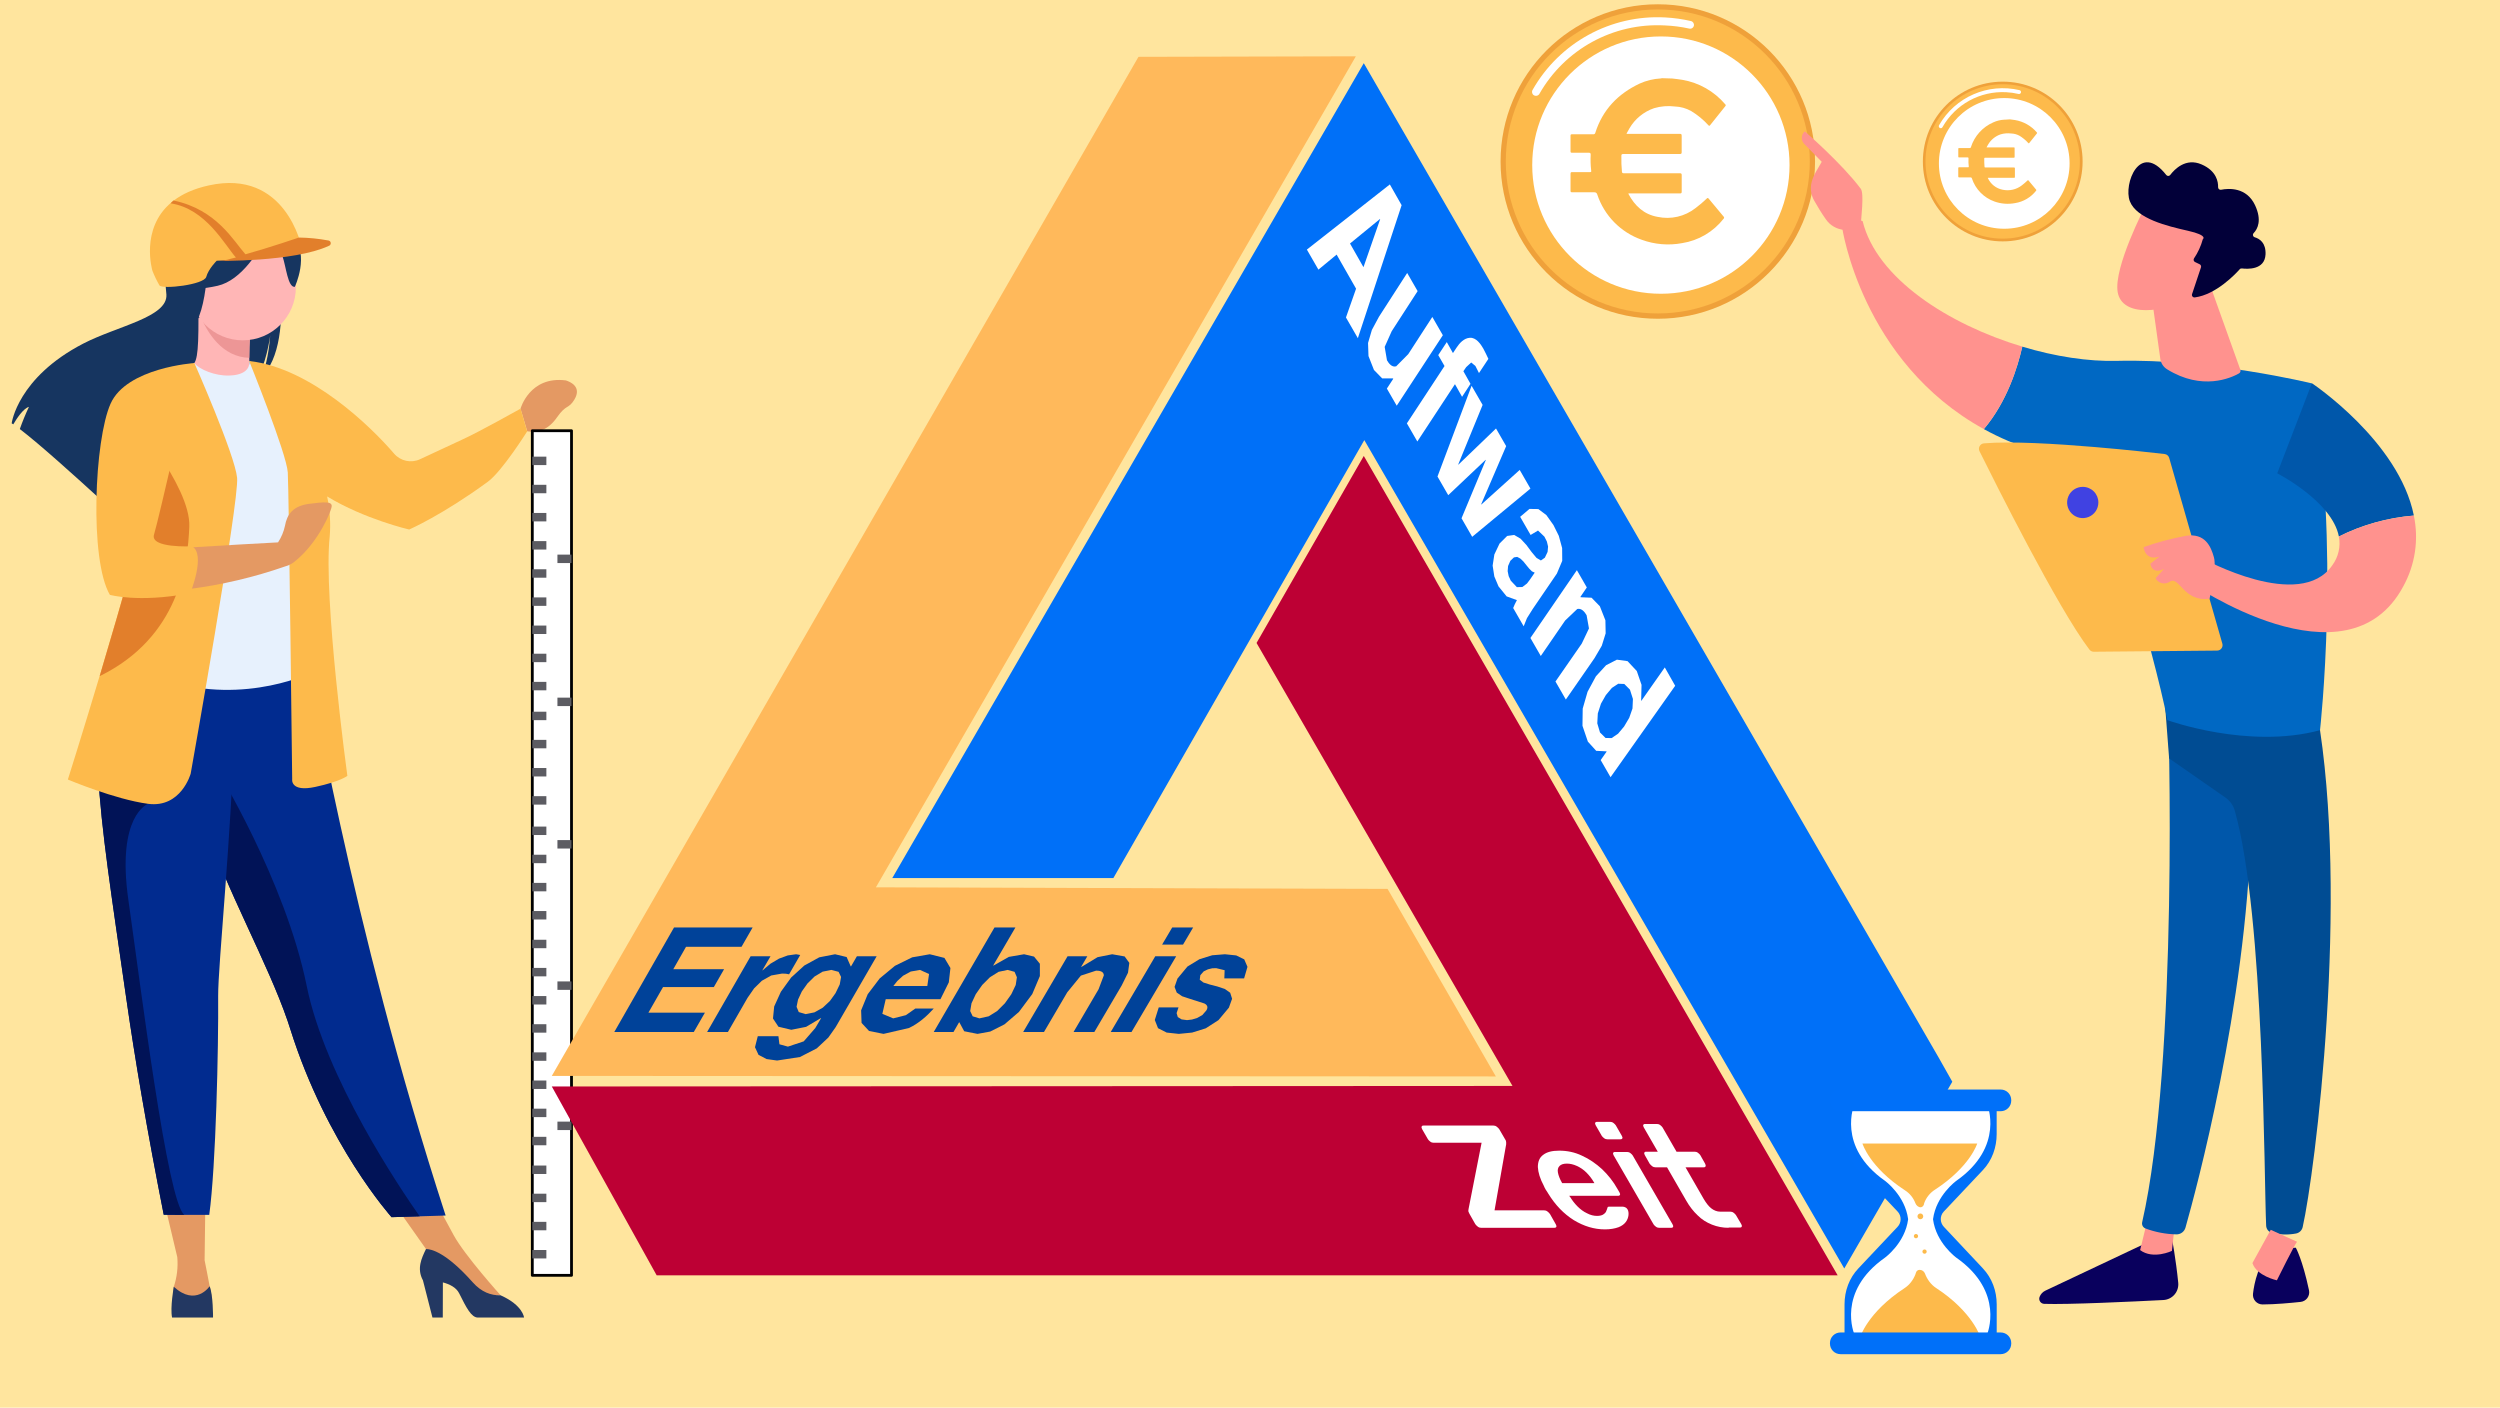 <?xml version="1.0" encoding="UTF-8" standalone="no"?>
<!DOCTYPE svg PUBLIC "-//W3C//DTD SVG 1.1//EN" "http://www.w3.org/Graphics/SVG/1.1/DTD/svg11.dtd">
<svg width="100%" height="100%" viewBox="0 0 888 500" version="1.1" xmlns="http://www.w3.org/2000/svg" xmlns:xlink="http://www.w3.org/1999/xlink" xml:space="preserve" xmlns:serif="http://www.serif.com/" style="fill-rule:evenodd;clip-rule:evenodd;stroke-linecap:round;stroke-linejoin:round;">
    <g id="Canvas_1">
        <g id="Canvas_1_Ebene_3">
            <g id="Graphic_263">
                <rect x="0" y="0" width="888" height="500" style="fill:rgb(255,229,158);"/>
            </g>
        </g>
        <g id="Canvas_1_Layer_1">
            <g id="Group_141">
                <g id="Group_247">
                    <g id="Group_256">
                        <g id="Graphic_257">
                            <circle cx="588.854" cy="57.372" r="55.85" style="fill:rgb(239,161,58);"/>
                        </g>
                    </g>
                    <g id="Group_254">
                        <g id="Graphic_255">
                            <circle cx="588.848" cy="57.348" r="53.99" style="fill:rgb(253,186,75);"/>
                        </g>
                    </g>
                    <g id="Group_252">
                        <g id="Graphic_253">
                            <path d="M545.472,34.033C545.257,34.022 545.048,33.961 544.862,33.853C544.203,33.474 543.975,32.633 544.352,31.973C553.896,15.131 572.153,5.145 591.482,6.193C594.574,6.354 597.646,6.789 600.662,7.493C601.39,7.684 601.833,8.42 601.662,9.153C601.577,9.507 601.353,9.812 601.041,10C600.729,10.188 600.355,10.243 600.002,10.153C597.155,9.521 594.256,9.147 591.342,9.033C573.048,8.037 555.769,17.49 546.742,33.433C546.458,33.848 545.973,34.077 545.472,34.033Z" style="fill:white;fill-rule:nonzero;"/>
                        </g>
                    </g>
                    <g id="Group_250">
                        <g id="Graphic_251">
                            <circle cx="589.945" cy="58.643" r="45.7" style="fill:white;"/>
                        </g>
                    </g>
                    <g id="Group_248">
                        <g id="Graphic_249">
                            <path d="M593.972,27.883C595.142,28.033 596.322,28.143 597.492,28.343C603.462,29.345 608.885,32.427 612.802,37.043C612.912,37.128 612.976,37.259 612.976,37.398C612.976,37.537 612.912,37.668 612.802,37.753C611.002,39.973 609.219,42.203 607.452,44.443C607.202,44.763 607.062,44.773 606.782,44.443C605.005,42.494 602.957,40.81 600.702,39.443C598.927,38.446 596.937,37.89 594.902,37.823C592.423,37.514 589.907,37.721 587.512,38.433C583.85,39.686 580.759,42.213 578.802,45.553C578.462,46.103 578.162,46.683 577.852,47.253C577.809,47.346 577.775,47.443 577.752,47.543L596.622,47.543C597.152,47.543 597.342,47.643 597.332,48.223L597.332,54.023C597.332,54.533 597.222,54.703 596.672,54.703L576.622,54.703C576.022,54.703 575.892,54.873 575.912,55.433C575.869,57.292 575.935,59.152 576.112,61.003C576.172,61.443 576.362,61.543 576.772,61.543L596.662,61.543C597.172,61.543 597.352,61.653 597.342,62.193L597.342,68.063C597.342,68.553 597.232,68.703 596.712,68.703L578.432,68.703C578.422,68.769 578.422,68.837 578.432,68.903C580.692,73.133 583.932,76.173 588.792,77.033C593.515,78.045 598.443,76.906 602.242,73.923C603.646,72.875 604.982,71.739 606.242,70.523C606.512,70.253 606.642,70.253 606.892,70.523C608.652,72.676 610.429,74.81 612.222,76.923C612.337,77.018 612.403,77.159 612.403,77.308C612.403,77.457 612.337,77.598 612.222,77.693C608.583,82.349 603.31,85.448 597.472,86.363C592.674,87.259 587.724,86.844 583.142,85.163C575.678,82.535 569.849,76.602 567.352,69.093C567.246,68.579 566.762,68.234 566.242,68.303L558.432,68.303C557.972,68.303 557.842,68.163 557.852,67.723L557.852,61.723C557.852,61.233 558.012,61.123 558.472,61.133L564.732,61.133C565.152,61.133 565.272,61.073 565.192,60.593C564.972,58.728 564.912,56.848 565.012,54.973C565.012,54.383 564.862,54.243 564.282,54.253L558.362,54.253C557.952,54.253 557.852,54.123 557.852,53.733L557.852,48.213C557.852,47.813 557.972,47.693 558.372,47.693L565.902,47.693C566.261,47.753 566.601,47.512 566.662,47.153C569.262,38.953 574.722,33.313 582.392,29.693C584.753,28.622 587.293,28.001 589.882,27.863C590.034,27.842 590.184,27.812 590.332,27.773L593.972,27.883Z" style="fill:rgb(253,186,75);fill-rule:nonzero;"/>
                        </g>
                    </g>
                </g>
                <g id="Group_236">
                    <g id="Group_245">
                        <g id="Graphic_246">
                            <circle cx="711.372" cy="57.372" r="28.37" style="fill:rgb(239,161,58);"/>
                        </g>
                    </g>
                    <g id="Group_243">
                        <g id="Graphic_244">
                            <circle cx="711.358" cy="57.343" r="27.42" style="fill:rgb(253,186,75);"/>
                        </g>
                    </g>
                    <g id="Group_241">
                        <g id="Graphic_242">
                            <path d="M689.334,45.545C689.226,45.534 689.121,45.503 689.024,45.455C688.853,45.361 688.728,45.2 688.678,45.011C688.629,44.822 688.66,44.621 688.764,44.455C694.495,34.438 706.13,29.381 717.364,32.025C717.717,32.132 717.927,32.496 717.842,32.855C717.757,33.214 717.408,33.446 717.044,33.385C715.596,33.044 714.12,32.834 712.634,32.755C703.339,32.25 694.56,37.054 689.974,45.155C689.854,45.398 689.605,45.55 689.334,45.545Z" style="fill:white;fill-rule:nonzero;"/>
                        </g>
                    </g>
                    <g id="Group_239">
                        <g id="Graphic_240">
                            <circle cx="711.908" cy="58.042" r="23.21" style="fill:white;"/>
                        </g>
                    </g>
                    <g id="Group_237">
                        <g id="Graphic_238">
                            <path d="M713.924,42.395C714.524,42.475 715.124,42.535 715.714,42.635C718.746,43.144 721.501,44.705 723.494,47.045C723.614,47.185 723.624,47.265 723.494,47.415C722.584,48.535 721.684,49.675 720.784,50.805C720.654,50.975 720.584,50.975 720.444,50.805C719.542,49.805 718.502,48.94 717.354,48.235C716.435,47.723 715.406,47.442 714.354,47.415C713.096,47.257 711.819,47.363 710.604,47.725C708.745,48.358 707.176,49.639 706.184,51.335C706.004,51.615 705.854,51.915 705.694,52.205C705.68,52.253 705.663,52.299 705.644,52.345L715.234,52.345C715.504,52.345 715.594,52.345 715.594,52.685L715.594,55.685C715.594,55.945 715.544,56.025 715.264,56.025L705.164,56.025C704.864,56.025 704.794,56.115 704.804,56.395C704.782,57.339 704.816,58.284 704.904,59.225C704.904,59.455 705.034,59.495 705.244,59.495L715.344,59.495C715.604,59.495 715.694,59.555 715.694,59.835L715.694,62.835C715.694,63.095 715.644,63.165 715.384,63.165L706.094,63.165L706.094,63.265C707.074,65.413 709.035,66.953 711.354,67.395C713.752,67.908 716.255,67.33 718.184,65.815C718.882,65.279 719.55,64.705 720.184,64.095C720.314,63.955 720.384,63.955 720.514,64.095C721.404,65.185 722.314,66.275 723.224,67.345C723.28,67.394 723.312,67.465 723.312,67.54C723.312,67.615 723.28,67.686 723.224,67.735C721.377,70.102 718.7,71.679 715.734,72.145C713.293,72.609 710.773,72.412 708.434,71.575C704.651,70.236 701.698,67.224 700.434,63.415C700.388,63.145 700.134,62.963 699.864,63.005L695.864,63.005C695.634,63.005 695.574,62.935 695.574,62.705L695.574,59.705C695.574,59.455 695.654,59.405 695.884,59.405L699.064,59.405C699.284,59.405 699.344,59.405 699.304,59.135C699.189,58.19 699.159,57.236 699.214,56.285C699.214,55.985 699.134,55.905 698.844,55.915L695.844,55.915C695.634,55.915 695.584,55.855 695.584,55.655L695.584,52.855C695.584,52.645 695.644,52.585 695.844,52.585L699.674,52.585C699.894,52.585 699.994,52.525 700.054,52.315C701.304,48.336 704.224,45.097 708.054,43.445C709.256,42.902 710.548,42.587 711.864,42.515L712.094,42.515L713.924,42.395Z" style="fill:rgb(253,186,75);fill-rule:nonzero;"/>
                        </g>
                    </g>
                </g>
                <g id="Group_185">
                    <g id="Group_234">
                        <g id="Graphic_235">
                            <path d="M169.325,460.202L177.813,460.085C177.813,460.085 165.051,445.921 161.131,438.71L150.352,418.805L136.246,422.292L154.148,447.668L169.325,460.202Z" style="fill:rgb(228,153,99);fill-rule:nonzero;"/>
                        </g>
                    </g>
                    <g id="Group_232">
                        <g id="Graphic_233">
                            <path d="M89.694,72.865C86.434,71.014 82.535,70.809 79.811,70.97C80.412,70.472 81.129,70.133 81.896,69.986C80.2,69.729 76.426,71.411 76.426,71.411C52.93,62.343 58.613,96.589 59.105,104.636C59.597,112.684 41.791,115.738 29.551,122.053C6.201,134.153 4.145,150.359 4.145,150.359C4.342,150.471 4.534,150.594 4.718,150.726C5.878,148.758 8.265,145.072 10.277,144.521C9.064,147.091 7.983,149.72 7.038,152.4C13.933,157.642 26.819,169.288 35.807,177.49C35.763,175.882 35.807,173.598 36.416,172.35L37.525,179.039C42.334,183.444 45.646,186.565 45.646,186.565C45.058,180.059 75.068,145.74 90.722,135.46C94.533,129.843 95.862,119.931 95.987,119.153C95.333,127.016 93.99,131.422 92.785,133.904C106.032,121.737 98.314,77.762 89.694,72.865Z" style="fill:rgb(22,53,96);fill-rule:nonzero;"/>
                        </g>
                    </g>
                    <g id="Group_230">
                        <g id="Graphic_231">
                            <path d="M89.76,136.004C89.834,136.004 82.197,140.006 76.456,138.434C71.051,136.966 67.52,129.953 67.593,129.939C69.884,129.484 70.53,126.341 70.493,112.823L71.529,113.029L88.953,116.472C88.953,116.472 88.556,121.95 88.541,127.105C88.534,131.437 88.798,135.563 89.76,136.004Z" style="fill:rgb(255,182,182);fill-rule:nonzero;"/>
                        </g>
                    </g>
                    <g id="Group_228">
                        <g id="Graphic_229">
                            <path d="M70.111,78.533C70.111,78.533 78.695,69.399 89.467,78.071C89.467,78.071 83.203,76.984 70.111,78.533Z" style="fill:rgb(227,121,112);fill-rule:nonzero;"/>
                        </g>
                    </g>
                    <g id="Group_226">
                        <g id="Graphic_227">
                            <path d="M88.953,116.472C88.953,116.472 88.556,121.95 88.541,127.105C78.812,126.833 73.665,117.948 71.558,113.029L88.953,116.472Z" style="fill:rgb(237,150,150);fill-rule:nonzero;"/>
                        </g>
                    </g>
                    <g id="Group_224">
                        <g id="Graphic_225">
                            <path d="M69.759,108.52C69.759,108.52 64.656,100.444 63.437,93.564C62.556,88.644 65.067,70.405 83.394,73.004C87.087,73.515 90.618,74.85 93.725,76.91C97.705,79.598 103.447,85.399 97.022,101.317L95.355,106.692L69.759,108.52Z" style="fill:rgb(22,53,96);fill-rule:nonzero;"/>
                        </g>
                    </g>
                    <g id="Group_222">
                        <g id="Graphic_223">
                            <path d="M158.289,431.757L149.067,432.036L139.088,432.344C139.088,432.344 116.032,406.645 103.109,365.527C102.801,364.565 102.485,363.603 102.147,362.589C95.069,341.957 80.398,316.052 72.667,292.6C71.443,288.87 70.334,285.345 69.341,282.026C69.025,280.962 68.716,279.912 68.423,278.884C62.725,259.059 61.08,246.084 59.553,232.199L108.925,232.589C108.925,232.589 124.388,327.514 158.289,431.757Z" style="fill:rgb(1,43,143);fill-rule:nonzero;"/>
                        </g>
                    </g>
                    <g id="Group_220">
                        <g id="Graphic_221">
                            <path d="M107.559,200.589C108.212,227.155 111.458,238.558 111.458,238.558C111.458,238.558 87.558,250.703 59.142,241.767C58.804,241.657 60.985,132.009 69.039,128.984C70.89,131.29 76.419,133.537 81.331,133.39C86.992,133.265 88.828,130.842 88.534,128.199C94.562,131.591 106.648,162.562 107.559,200.589Z" style="fill:rgb(231,241,253);fill-rule:nonzero;"/>
                        </g>
                    </g>
                    <g id="Group_218">
                        <g id="Graphic_219">
                            <path d="M184.884,145.167C184.884,145.167 188.129,133.463 200.994,135.123C202.462,135.585 206.787,137.325 204.026,141.922C201.992,145.329 201.089,143.567 197.917,148.141C194.745,152.716 191.25,153.751 187.285,153.208L184.884,145.167Z" style="fill:rgb(228,153,99);fill-rule:nonzero;"/>
                        </g>
                    </g>
                    <g id="Group_216">
                        <g id="Graphic_217">
                            <path d="M74.95,459.372C74.165,455.062 72.674,447.624 72.674,447.624L73.019,421.191L56.954,421.191L62.967,446.508C63.29,450.078 62.868,453.676 61.726,457.074C61.726,457.074 60.184,464.108 67.108,464.241C74.032,464.373 75.729,463.697 74.95,459.372Z" style="fill:rgb(228,153,99);fill-rule:nonzero;"/>
                        </g>
                    </g>
                    <g id="Group_214">
                        <g id="Graphic_215">
                            <path d="M61.726,457.052C61.726,457.052 60.39,464.512 61.124,468L75.67,468C75.67,468 75.736,459.923 74.458,456.876C74.473,456.876 69.568,464.241 61.726,457.052Z" style="fill:rgb(35,56,98);fill-rule:nonzero;"/>
                        </g>
                    </g>
                    <g id="Group_212">
                        <g id="Graphic_213">
                            <path d="M177.952,460.158C177.902,460.143 177.854,460.118 177.813,460.085C174.413,460.195 170.992,458.947 167.893,455.459C158.465,444.834 153.164,443.645 151.313,443.652C149.727,446.934 147.965,450.62 150.227,454.776L153.604,467.993L157.276,467.993L157.312,455.51C159.706,456.142 162.048,457.294 163.091,459.38C165.639,464.476 167.408,468 169.773,468L186.139,468C186.139,468 185.794,463.69 177.952,460.158Z" style="fill:rgb(35,56,98);fill-rule:nonzero;"/>
                        </g>
                    </g>
                    <g id="Group_210">
                        <g id="Graphic_211">
                            <path d="M184.884,145.167C184.884,145.167 169.795,153.619 164.361,156.056C161.285,157.452 154.199,160.763 149.206,163.113C146.032,164.602 142.255,163.787 139.976,161.123C131.782,151.577 110.54,130.783 88.63,128.235L88.63,128.287L88.505,128.235C88.505,128.235 101.832,161.152 102.221,167.812C102.61,174.472 103.785,276.762 103.785,276.762C103.785,276.762 103.006,281.461 112.016,279.508C121.025,277.555 123.382,275.587 123.382,275.587C123.382,275.587 114.762,212.492 117.112,190.545C117.502,185.789 117.193,181.002 116.194,176.337C129.543,184.45 145.344,188.085 145.344,188.085C145.344,188.085 157.151,182.945 173.297,171.101C178.364,167.393 187.248,153.23 187.248,153.23L184.884,145.167Z" style="fill:rgb(253,186,75);fill-rule:nonzero;"/>
                        </g>
                    </g>
                    <g id="Group_208">
                        <g id="Graphic_209">
                            <path d="M149.067,432.036L139.088,432.344C139.088,432.344 116.032,406.645 103.109,365.527C102.801,364.565 102.485,363.603 102.147,362.589C95.069,341.957 80.398,316.052 72.667,292.6C71.443,288.87 70.334,285.345 69.341,282.026C69.025,280.962 68.716,279.912 68.423,278.884L76.639,272.642C76.639,272.642 101.325,312.616 108.947,350.232C115.599,382.943 142.187,422.256 149.067,432.036Z" style="fill:rgb(1,19,87);fill-rule:nonzero;"/>
                        </g>
                    </g>
                    <g id="Group_206">
                        <g id="Graphic_207">
                            <path d="M77.491,353.771C77.63,372.061 76.705,414.12 74.326,431.529L65.515,431.529C60.625,431.529 58.172,431.463 58.172,431.463C52.196,401.19 47.944,376.137 44.853,354.549C42.312,336.839 40.051,321.654 38.318,308.577C36.585,295.5 35.381,284.405 34.918,275.102C34.852,273.634 34.801,272.209 34.779,270.822C34.757,269.434 34.742,268.083 34.779,266.768L83.02,262.062C82.374,294.12 77.417,343.139 77.491,353.771Z" style="fill:rgb(1,43,143);fill-rule:nonzero;"/>
                        </g>
                    </g>
                    <g id="Group_204">
                        <g id="Graphic_205">
                            <path d="M65.486,431.529C60.595,431.529 58.143,431.463 58.143,431.463C52.166,401.19 47.915,376.137 44.824,354.549C42.283,336.839 40.021,321.654 38.289,308.577C36.556,295.5 35.352,284.405 34.889,275.102L52.592,285.514C52.592,285.514 41.292,289.494 45.602,319.672C49.912,349.85 59.487,427.256 65.486,431.529Z" style="fill:rgb(1,19,87);fill-rule:nonzero;"/>
                        </g>
                    </g>
                    <g id="Group_202">
                        <g id="Graphic_203">
                            <path d="M67.732,274.801C67.732,274.801 64.333,287.078 52.577,285.514C40.822,283.95 24.103,276.894 24.103,276.894C24.103,276.894 29.125,261.012 35.374,240.181C42.936,214.93 52.262,182.38 56.711,161.85C57.772,157.231 58.574,152.556 59.112,147.847L69.039,128.955C69.039,128.955 83.438,161.519 84.224,169.743C85.01,177.967 67.732,274.801 67.732,274.801Z" style="fill:rgb(253,186,75);fill-rule:nonzero;"/>
                        </g>
                    </g>
                    <g id="Group_200">
                        <g id="Graphic_201">
                            <path d="M67.241,187.02C66.719,200.34 63.569,226.208 35.631,240.056L35.403,240.159C42.966,214.908 52.291,182.358 56.741,161.828C61.858,169.501 67.527,179.685 67.241,187.02Z" style="fill:rgb(226,127,43);fill-rule:nonzero;"/>
                        </g>
                    </g>
                    <g id="Group_198">
                        <g id="Graphic_199">
                            <path d="M117.824,179.729C117.824,181.33 113.205,192.461 105.084,199.114C104,200.117 102.683,200.833 101.251,201.199C90.227,205.039 78.834,207.726 67.255,209.217L67.255,194.473C78.754,193.739 92.954,192.96 98.762,192.652C99.938,190.863 100.772,188.871 101.222,186.778C101.92,182.718 104.093,179.714 109.754,178.965C115.415,178.216 117.838,178.15 117.824,179.729Z" style="fill:rgb(228,153,99);fill-rule:nonzero;"/>
                        </g>
                    </g>
                    <g id="Group_196">
                        <g id="Graphic_197">
                            <path d="M69.039,128.955C69.039,128.955 45.036,130.556 39.287,143.361C33.538,156.167 31.71,198.746 39.023,211.288C39.023,211.288 49.097,214.151 66.925,210.825L67.578,210.7C67.578,210.7 73.261,196.749 68.173,194.04C68.173,194.04 53.15,194.825 54.714,189.862C56.278,184.898 69.039,128.955 69.039,128.955Z" style="fill:rgb(253,186,75);fill-rule:nonzero;"/>
                        </g>
                    </g>
                    <g id="Group_194">
                        <g id="Graphic_195">
                            <circle cx="86.251" cy="102.044" r="18.841" style="fill:rgb(255,182,182);"/>
                        </g>
                    </g>
                    <g id="Group_192">
                        <g id="Graphic_193">
                            <path d="M73.952,86.874C73.952,86.874 74.341,111.839 67.674,116.979C61.007,122.119 62.703,92.014 62.703,92.014L69.899,83.122L73.952,86.874Z" style="fill:rgb(22,53,96);fill-rule:nonzero;"/>
                        </g>
                    </g>
                    <g id="Group_190">
                        <g id="Graphic_191">
                            <path d="M104.034,84.011C99.996,79.708 96.941,80.641 95.223,81.933C89.569,74.502 71.683,85.252 71.683,85.252C62.872,92.594 61.491,101.405 61.491,101.405C61.491,101.405 66.264,104.005 77.271,101.516C85.927,99.555 92.213,88.717 94.496,84.187C96.053,85.399 99.335,88.218 100.319,90.972C101.626,94.643 102.213,102.147 104.725,101.89C104.71,101.927 110.107,90.487 104.034,84.011Z" style="fill:rgb(22,53,96);fill-rule:nonzero;"/>
                        </g>
                    </g>
                    <g id="Group_188">
                        <g id="Graphic_189">
                            <path d="M74.157,65.86C68.775,67.042 64.729,68.944 61.712,71.235C61.418,71.455 61.124,71.69 60.845,71.925C49.684,81.272 54.134,96.155 54.134,96.155C54.834,97.958 55.673,99.704 56.645,101.376C57.666,102.845 72.498,101.148 73.261,98.344C74.025,95.539 76.969,92.616 76.969,92.616L93.645,91.61C97.176,91.383 107.25,88.306 107.25,88.306C107.133,87.447 101.457,59.832 74.157,65.86Z" style="fill:rgb(253,186,75);fill-rule:nonzero;"/>
                        </g>
                    </g>
                    <g id="Group_186">
                        <g id="Graphic_187">
                            <path d="M116.502,85.399C113.092,84.763 109.633,84.421 106.164,84.378C106.164,84.378 95.972,87.873 87.183,90.325C83.049,85.751 77.043,74.458 61.712,71.235L61.579,71.235C61.256,71.594 61.073,71.712 60.845,71.969C60.767,72.05 60.693,72.136 60.625,72.226C73.107,74.135 79.716,86.852 83.791,91.464C80.296,92.198 81.522,92.403 76.969,92.668C76.969,92.668 104.284,93.116 116.766,87.344C117.243,87.211 117.548,86.747 117.481,86.256C117.415,85.766 116.997,85.4 116.502,85.399Z" style="fill:rgb(226,127,43);fill-rule:nonzero;"/>
                        </g>
                    </g>
                </g>
                <g id="Group_142">
                    <g id="Group_183">
                        <g id="Graphic_184">
                            <path d="M771.39,439.32C771.39,439.32 772.92,447.52 773.71,455.65C773.857,457.173 773.373,458.689 772.371,459.846C771.37,461.002 769.938,461.698 768.41,461.77C757.58,462.33 734.41,463.43 726.09,463.13C725.501,463.109 724.958,462.803 724.635,462.311C724.311,461.818 724.246,461.199 724.46,460.65C724.84,459.672 725.581,458.877 726.53,458.43L764.64,440.43L771.39,439.32Z" style="fill:rgb(9,0,93);fill-rule:nonzero;"/>
                        </g>
                    </g>
                    <g id="Group_181">
                        <g id="Graphic_182">
                            <path d="M772.54,434.48L771.46,444.32C771.46,444.32 764.79,447.5 760.17,444.03L762.85,433.03L772.54,434.48Z" style="fill:rgb(255,146,142);fill-rule:nonzero;"/>
                        </g>
                    </g>
                    <g id="Group_179">
                        <g id="Graphic_180">
                            <path d="M769.9,249.66C770.42,252.22 773.82,377.74 760.9,434.13C760.683,435.047 761.167,435.985 762.04,436.34C765.56,437.662 769.28,438.375 773.04,438.45C774.539,438.488 775.873,437.504 776.28,436.06C779.99,422.97 797.75,357.4 799.55,294.9C801.55,225.07 799.55,292.53 799.55,292.53L797.55,249.39L769.9,249.66Z" style="fill:rgb(0,87,170);fill-rule:nonzero;"/>
                        </g>
                    </g>
                    <g id="Group_177">
                        <g id="Graphic_178">
                            <path d="M815.47,443.18C815.47,443.18 817.82,447.31 820.16,458.31C820.364,459.262 820.153,460.256 819.581,461.044C819.009,461.832 818.129,462.34 817.16,462.44C813.59,462.82 808.08,463.33 803.67,463.34C802.699,463.345 801.773,462.937 801.122,462.217C800.471,461.498 800.157,460.535 800.26,459.57C800.71,455.57 802.17,448.92 806.82,443.73L815.47,443.18Z" style="fill:rgb(9,0,93);fill-rule:nonzero;"/>
                        </g>
                    </g>
                    <g id="Group_175">
                        <g id="Graphic_176">
                            <path d="M817.38,430.52L814.79,445.41C814.79,445.41 812.12,447.41 806.79,446.04L807.94,430.04L817.38,430.52Z" style="fill:none;fill-rule:nonzero;"/>
                        </g>
                    </g>
                    <g id="Group_173">
                        <g id="Graphic_174">
                            <path d="M823.05,253.01C834.65,319.15 822.23,416.75 817.91,435.87C817.641,437.04 816.701,437.936 815.52,438.15C812.675,438.682 809.748,438.594 806.94,437.89C805.807,437.571 805.003,436.566 804.94,435.39C804.19,419.98 804.38,325.28 793.79,287.96C793.257,286.069 792.083,284.422 790.47,283.3L770.47,269.38L768.73,246.58L823.05,253.01Z" style="fill:rgb(0,76,147);fill-rule:nonzero;"/>
                        </g>
                    </g>
                    <g id="Group_171">
                        <g id="Graphic_172">
                            <path d="M751.91,128.18C784.8,127.32 821.18,136.18 821.18,136.18C831.53,193.29 824.07,259.36 824.07,259.36C798.67,266.28 769.84,255.79 769.84,255.79C765.38,231.92 744.99,164.79 744.99,164.79C728.91,162.95 715.62,158.44 704.66,152.42C712.89,142.7 716.66,130.42 718.32,123.13C729.99,126.66 741.77,128.44 751.91,128.18Z" style="fill:rgb(0,104,195);fill-rule:nonzero;"/>
                        </g>
                    </g>
                    <g id="Group_169">
                        <g id="Graphic_170">
                            <path d="M654.3,80.66C655.98,78.393 658.964,77.522 661.6,78.53C666.6,98.93 692.17,115.26 718.32,123.12C716.69,130.39 712.89,142.69 704.66,152.41C661.16,128.49 654.3,80.66 654.3,80.66Z" style="fill:rgb(255,146,142);fill-rule:nonzero;"/>
                        </g>
                    </g>
                    <g id="Group_167">
                        <g id="Graphic_168">
                            <path d="M655.09,81.66C654.77,82.74 658.7,84.34 660.96,79.92C661.02,77.81 662.21,68.78 660.96,67.07C654.17,57.99 641.06,46.66 641.06,46.66C639.796,47.761 639.641,49.669 640.71,50.96L647.08,57.47C645.79,59.87 644.2,61.89 643.47,64.78C642.939,66.987 643.275,69.314 644.41,71.28C645.54,73.28 647.07,75.84 648.52,77.86C650.015,80.063 652.435,81.463 655.09,81.66Z" style="fill:rgb(255,146,142);fill-rule:nonzero;"/>
                        </g>
                    </g>
                    <g id="Group_165">
                        <g id="Graphic_166">
                            <path d="M649.86,61.66L655.65,66.47L657.5,71.31L652.43,77.04C652.43,77.04 650.62,67.43 649.32,65.36C648.02,63.29 648.67,62.31 649.86,61.66Z" style="fill:none;fill-rule:nonzero;"/>
                        </g>
                    </g>
                    <g id="Group_163">
                        <g id="Graphic_164">
                            <path d="M808.87,168.12L821.18,136.12C821.18,136.12 852.1,156.7 857.4,183.12C848.129,183.871 839.088,186.397 830.77,190.56C828.37,178.09 808.87,168.12 808.87,168.12Z" style="fill:rgb(0,87,170);fill-rule:nonzero;"/>
                        </g>
                    </g>
                    <g id="Group_161">
                        <g id="Graphic_162">
                            <path d="M782.31,198.34C782.31,198.34 816.98,217.51 828.46,200.75C830.611,197.821 831.448,194.13 830.77,190.56C839.09,186.407 848.131,183.892 857.4,183.15C859.193,191.687 857.87,200.584 853.67,208.23C833.67,245.72 777.82,206.89 777.82,206.89L782.31,198.34Z" style="fill:rgb(255,146,142);fill-rule:nonzero;"/>
                        </g>
                    </g>
                    <g id="Group_159">
                        <g id="Graphic_160">
                            <path d="M784.98,101.16L795.77,131.32C795.953,131.818 795.75,132.375 795.29,132.64C792.45,134.24 782.21,138.9 769.75,131.17C768.448,130.37 767.569,129.032 767.35,127.52L763.71,101.36L784.98,101.16Z" style="fill:rgb(255,146,142);fill-rule:nonzero;"/>
                        </g>
                    </g>
                    <g id="Group_157">
                        <g id="Graphic_158">
                            <path d="M761.94,73.35C761.94,73.35 750.65,95.09 752.21,103.81C753.77,112.53 768,111.81 780.37,104.56L788.84,81.12L761.94,73.35Z" style="fill:rgb(255,146,142);fill-rule:nonzero;"/>
                        </g>
                    </g>
                    <g id="Group_155">
                        <g id="Graphic_156">
                            <path d="M779.71,93.09C779.469,92.987 779.285,92.783 779.208,92.533C779.131,92.282 779.168,92.011 779.31,91.79C780.72,89.703 781.777,87.399 782.44,84.97C782.44,84.97 784.5,83.63 777.15,81.97C769.8,80.31 758.87,77.67 756.51,71.45C754.21,65.45 759.95,50.06 769.45,62.15C769.618,62.369 769.879,62.497 770.155,62.497C770.431,62.497 770.691,62.369 770.86,62.15C772.38,60.15 776.38,55.94 782.02,58.41C787.3,60.71 787.93,64.56 787.87,66.5C787.862,66.77 787.977,67.03 788.184,67.205C788.39,67.38 788.664,67.452 788.93,67.4C791.58,66.87 797.93,66.4 800.99,72.88C803.49,78.24 801.93,81.31 800.49,82.81C800.275,83.036 800.193,83.357 800.275,83.658C800.357,83.958 800.59,84.194 800.89,84.28C802.64,84.8 804.89,86.28 804.72,90.35C804.46,96.01 798.14,95.57 796.33,95.35C796.035,95.312 795.74,95.42 795.54,95.64C794.02,97.36 787.13,104.64 779.62,105.64C779.307,105.692 778.99,105.576 778.785,105.334C778.579,105.092 778.517,104.76 778.62,104.46L781.79,94.96C781.937,94.516 781.72,94.034 781.29,93.85L779.71,93.09Z" style="fill:rgb(2,0,57);fill-rule:nonzero;"/>
                        </g>
                    </g>
                    <g id="Group_153">
                        <g id="Graphic_154">
                            <path d="M778.41,94.45C778.41,94.45 786.54,88.76 787.19,93.45C787.84,98.14 779.88,100.37 775.92,98.64L778.41,94.45Z" style="fill:none;fill-rule:nonzero;"/>
                        </g>
                    </g>
                    <g id="Group_151">
                        <g id="Graphic_152">
                            <path d="M789.39,228.66L770.5,162.66C770.289,161.913 769.65,161.365 768.88,161.27C765.45,160.88 755.53,159.75 744.08,158.79C730.29,157.62 714.27,156.67 704.7,157.48C704.061,157.53 703.489,157.893 703.172,158.451C702.855,159.008 702.836,159.686 703.12,160.26C708.57,171.26 730.96,216.06 742.17,230.74C742.54,231.226 743.119,231.508 743.73,231.5L787.56,231.09C788.154,231.08 788.71,230.796 789.068,230.321C789.425,229.847 789.544,229.234 789.39,228.66Z" style="fill:rgb(253,186,75);fill-rule:nonzero;"/>
                        </g>
                    </g>
                    <g id="Group_149">
                        <g id="Graphic_150">
                            <path d="M784.83,212.66C784.83,212.66 787.46,201.84 786.4,198C785.34,194.16 783.28,189.23 776.4,190.33C771.304,191.272 766.288,192.609 761.4,194.33C761.4,194.33 761.81,199.33 767.02,197.72L763.79,200.22C763.79,200.22 764.25,204.22 768.65,202.08L765.65,205.4C766.128,206.288 766.965,206.927 767.948,207.153C768.93,207.379 769.962,207.17 770.78,206.58C774.09,204.48 775.65,214 784.83,212.66Z" style="fill:rgb(255,146,142);fill-rule:nonzero;"/>
                        </g>
                    </g>
                    <g id="Group_147">
                        <g id="Graphic_148">
                            <path d="M745.34,178.48C745.34,180.726 743.987,182.75 741.912,183.608C739.836,184.467 737.448,183.99 735.862,182.401C734.275,180.812 733.803,178.423 734.665,176.349C735.527,174.276 737.554,172.926 739.8,172.93C741.271,172.93 742.682,173.515 743.721,174.556C744.76,175.597 745.343,177.009 745.34,178.48Z" style="fill:rgb(64,66,226);fill-rule:nonzero;"/>
                        </g>
                    </g>
                    <g id="Group_145">
                        <g id="Graphic_146">
                            <path d="M768.36,182.14L769.78,181.72L765.93,168.72C765.321,166.615 763.603,165.016 761.46,164.56C749.27,162.01 717.16,161.49 715.8,161.47L715.8,162.95C716.14,162.95 749.13,163.48 761.19,165.95C762.806,166.292 764.099,167.501 764.55,169.09L768.36,182.14Z" style="fill:none;fill-rule:nonzero;"/>
                        </g>
                    </g>
                    <g id="Group_143">
                        <g id="Graphic_144">
                            <path d="M815.91,441.08C815.24,441.69 808.75,454.77 808.75,454.77C808.75,454.77 801.53,453.21 800.06,448.64L806.56,436.83L815.91,441.08Z" style="fill:rgb(255,146,142);fill-rule:nonzero;"/>
                        </g>
                    </g>
                </g>
            </g>
            <g id="Group_68">
                <g id="Group_69">
                    <g id="Group_138">
                        <g id="Graphic_140">
                            <rect x="189.072" y="153" width="13.928" height="300" style="fill:white;"/>
                        </g>
                        <g id="Graphic_139">
                            <rect x="189.072" y="153" width="13.928" height="300" style="fill:none;stroke:black;stroke-width:1px;"/>
                        </g>
                    </g>
                    <g id="Group_136">
                        <g id="Graphic_137">
                            <rect x="189.072" y="444" width="5" height="3" style="fill:rgb(92,92,98);"/>
                        </g>
                    </g>
                    <g id="Group_134">
                        <g id="Graphic_135">
                            <rect x="189.072" y="434" width="5" height="3" style="fill:rgb(92,92,98);"/>
                        </g>
                    </g>
                    <g id="Group_132">
                        <g id="Graphic_133">
                            <rect x="189.072" y="424" width="5" height="3" style="fill:rgb(92,92,98);"/>
                        </g>
                    </g>
                    <g id="Group_130">
                        <g id="Graphic_131">
                            <rect x="189.072" y="414" width="5" height="3" style="fill:rgb(92,92,98);"/>
                        </g>
                    </g>
                    <g id="Group_128">
                        <g id="Graphic_129">
                            <rect x="189.072" y="403.8" width="5" height="3" style="fill:rgb(92,92,98);"/>
                        </g>
                    </g>
                    <g id="Group_126">
                        <g id="Graphic_127">
                            <rect x="189.072" y="393.8" width="5" height="3" style="fill:rgb(92,92,98);"/>
                        </g>
                    </g>
                    <g id="Group_124">
                        <g id="Graphic_125">
                            <rect x="189.072" y="383.8" width="5" height="3" style="fill:rgb(92,92,98);"/>
                        </g>
                    </g>
                    <g id="Group_122">
                        <g id="Graphic_123">
                            <rect x="189.072" y="373.8" width="5" height="3" style="fill:rgb(92,92,98);"/>
                        </g>
                    </g>
                    <g id="Group_120">
                        <g id="Graphic_121">
                            <rect x="189.072" y="363.8" width="5" height="3" style="fill:rgb(92,92,98);"/>
                        </g>
                    </g>
                    <g id="Group_118">
                        <g id="Graphic_119">
                            <rect x="189.072" y="353.8" width="5" height="3" style="fill:rgb(92,92,98);"/>
                        </g>
                    </g>
                    <g id="Group_116">
                        <g id="Graphic_117">
                            <rect x="189.072" y="343.8" width="5" height="3" style="fill:rgb(92,92,98);"/>
                        </g>
                    </g>
                    <g id="Group_114">
                        <g id="Graphic_115">
                            <rect x="189.072" y="333.8" width="5" height="3" style="fill:rgb(92,92,98);"/>
                        </g>
                    </g>
                    <g id="Group_112">
                        <g id="Graphic_113">
                            <rect x="189.072" y="323.6" width="5" height="3" style="fill:rgb(92,92,98);"/>
                        </g>
                    </g>
                    <g id="Group_110">
                        <g id="Graphic_111">
                            <rect x="189.072" y="313.6" width="5" height="3" style="fill:rgb(92,92,98);"/>
                        </g>
                    </g>
                    <g id="Group_108">
                        <g id="Graphic_109">
                            <rect x="189.072" y="303.6" width="5" height="3" style="fill:rgb(92,92,98);"/>
                        </g>
                    </g>
                    <g id="Group_106">
                        <g id="Graphic_107">
                            <rect x="189.072" y="293.6" width="5" height="3" style="fill:rgb(92,92,98);"/>
                        </g>
                    </g>
                    <g id="Group_104">
                        <g id="Graphic_105">
                            <rect x="189.072" y="282.8" width="5" height="3" style="fill:rgb(92,92,98);"/>
                        </g>
                    </g>
                    <g id="Group_102">
                        <g id="Graphic_103">
                            <rect x="189.072" y="272.8" width="5" height="3" style="fill:rgb(92,92,98);"/>
                        </g>
                    </g>
                    <g id="Group_100">
                        <g id="Graphic_101">
                            <rect x="189.072" y="262.8" width="5" height="3" style="fill:rgb(92,92,98);"/>
                        </g>
                    </g>
                    <g id="Group_98">
                        <g id="Graphic_99">
                            <rect x="189.072" y="252.8" width="5" height="3" style="fill:rgb(92,92,98);"/>
                        </g>
                    </g>
                    <g id="Group_96">
                        <g id="Graphic_97">
                            <rect x="189.072" y="242.2" width="5" height="3" style="fill:rgb(92,92,98);"/>
                        </g>
                    </g>
                    <g id="Group_94">
                        <g id="Graphic_95">
                            <rect x="189.072" y="232.2" width="5" height="3" style="fill:rgb(92,92,98);"/>
                        </g>
                    </g>
                    <g id="Group_92">
                        <g id="Graphic_93">
                            <rect x="189.072" y="222.2" width="5" height="3" style="fill:rgb(92,92,98);"/>
                        </g>
                    </g>
                    <g id="Group_90">
                        <g id="Graphic_91">
                            <rect x="189.072" y="212.2" width="5" height="3" style="fill:rgb(92,92,98);"/>
                        </g>
                    </g>
                    <g id="Group_88">
                        <g id="Graphic_89">
                            <rect x="189.072" y="202.2" width="5" height="3" style="fill:rgb(92,92,98);"/>
                        </g>
                    </g>
                    <g id="Group_86">
                        <g id="Graphic_87">
                            <rect x="189.072" y="192.2" width="5" height="3" style="fill:rgb(92,92,98);"/>
                        </g>
                    </g>
                    <g id="Group_84">
                        <g id="Graphic_85">
                            <rect x="189.072" y="182.2" width="5" height="3" style="fill:rgb(92,92,98);"/>
                        </g>
                    </g>
                    <g id="Group_82">
                        <g id="Graphic_83">
                            <rect x="189.072" y="172.2" width="5" height="3" style="fill:rgb(92,92,98);"/>
                        </g>
                    </g>
                    <g id="Group_80">
                        <g id="Graphic_81">
                            <rect x="189.072" y="162.2" width="5" height="3" style="fill:rgb(92,92,98);"/>
                        </g>
                    </g>
                    <g id="Group_78">
                        <g id="Graphic_79">
                            <rect x="198" y="398.4" width="5" height="3" style="fill:rgb(92,92,98);"/>
                        </g>
                    </g>
                    <g id="Group_76">
                        <g id="Graphic_77">
                            <rect x="198" y="348.6" width="5" height="3" style="fill:rgb(92,92,98);"/>
                        </g>
                    </g>
                    <g id="Group_74">
                        <g id="Graphic_75">
                            <rect x="198" y="298.4" width="5" height="3" style="fill:rgb(92,92,98);"/>
                        </g>
                    </g>
                    <g id="Group_72">
                        <g id="Graphic_73">
                            <rect x="198" y="247.8" width="5" height="3" style="fill:rgb(92,92,98);"/>
                        </g>
                    </g>
                    <g id="Group_70">
                        <g id="Graphic_71">
                            <rect x="198" y="197" width="5" height="3" style="fill:rgb(92,92,98);"/>
                        </g>
                    </g>
                </g>
            </g>
        </g>
        <g id="Group_23">
            <g id="Group_60">
                <g id="Group_61">
                    <g id="Group_66">
                        <g id="Graphic_67">
                            <path d="M481.602,20L404.384,20.188L196,382.163L531.329,382.35L492.861,315.735L311.123,315.172L481.602,20" style="fill:rgb(255,185,91);fill-rule:nonzero;"/>
                        </g>
                    </g>
                    <g id="Group_64">
                        <g id="Graphic_65">
                            <path d="M484.416,22.439L316.94,311.888L395.471,311.888L484.604,156.327L655.083,450.561L693.457,384.227L688.579,375.595L484.416,22.439" style="fill:rgb(0,112,248);fill-rule:nonzero;"/>
                        </g>
                    </g>
                    <g id="Group_62">
                        <g id="Graphic_63">
                            <path d="M446.324,228.384L484.416,161.956L652.738,453L233.248,453L196,385.916L537.24,385.728L446.324,228.384" style="fill:rgb(189,0,52);fill-rule:nonzero;"/>
                        </g>
                    </g>
                </g>
            </g>
        </g>
        <g id="Group_24">
            <g id="Group_25">
                <g id="Group_32">
                    <g id="Graphic_33">
                        <path d="M526.075,436.112C525.699,436.112 525.324,436.018 524.949,435.736C524.573,435.455 524.292,435.173 524.01,434.798L521.946,431.139C521.665,430.576 521.477,430.201 521.571,429.919C521.571,429.638 521.665,429.356 521.665,429.262L526.262,405.9L509.186,405.9C508.811,405.9 508.436,405.806 508.06,405.525C507.685,405.243 507.404,404.962 507.216,404.68L505.152,401.115C504.964,400.74 504.87,400.458 504.964,400.177C505.058,399.895 505.246,399.801 505.621,399.801L530.484,399.801C530.86,399.801 531.235,399.895 531.61,400.177C531.986,400.458 532.267,400.74 532.548,401.115L534.613,404.68C534.894,405.056 534.988,405.431 534.988,405.712L534.988,406.463L530.86,429.919L548.499,429.919C548.874,429.919 549.249,430.013 549.625,430.295C550,430.576 550.281,430.857 550.563,431.233L552.627,434.892C552.814,435.267 552.908,435.549 552.814,435.736C552.721,436.018 552.439,436.112 552.064,436.112L526.075,436.112Z" style="fill:white;fill-rule:nonzero;"/>
                    </g>
                </g>
                <g id="Group_30">
                    <g id="Graphic_31">
                        <path d="M570.078,436.675C566.231,436.675 562.572,435.549 559.007,433.391C555.442,431.139 552.439,428.043 549.906,423.914C549.718,423.539 549.437,423.164 549.062,422.601C548.78,422.038 548.499,421.663 548.405,421.287C546.997,418.66 546.341,416.408 546.247,414.532C546.247,412.655 546.81,411.154 548.123,410.216C549.437,409.184 551.313,408.715 553.847,408.715C556.661,408.715 559.382,409.278 561.915,410.498C564.449,411.623 566.888,413.312 569.046,415.283C571.204,417.347 573.081,419.692 574.582,422.413L575.239,423.539C575.426,423.914 575.52,424.196 575.426,424.384C575.332,424.665 575.051,424.759 574.676,424.759L557.412,424.759C557.506,424.947 557.6,425.134 557.693,425.134C558.444,426.354 559.288,427.48 560.321,428.512C561.353,429.544 562.478,430.388 563.698,430.951C564.918,431.608 566.138,431.89 567.264,431.89C568.202,431.89 568.952,431.702 569.421,431.42C569.891,431.139 570.266,430.764 570.454,430.388C570.641,430.013 570.735,429.732 570.829,429.45C570.923,429.075 571.016,428.793 571.11,428.699C571.298,428.606 571.486,428.606 571.861,428.606L576.364,428.606C576.74,428.606 577.021,428.699 577.396,428.887C577.772,429.075 577.96,429.356 578.147,429.638C578.429,430.201 578.522,430.857 578.429,431.702C578.335,432.452 578.053,433.297 577.49,434.047C576.927,434.798 576.083,435.455 574.863,435.924C573.55,436.393 571.955,436.675 570.078,436.675ZM554.879,420.255L566.325,420.255L566.231,420.068C565.481,418.754 564.543,417.534 563.511,416.502C562.478,415.47 561.353,414.72 560.133,414.157C558.913,413.594 557.693,413.312 556.568,413.312C555.348,413.312 554.503,413.594 553.94,414.157C553.377,414.72 553.19,415.564 553.377,416.502C553.565,417.534 554.034,418.754 554.785,420.068L554.879,420.255Z" style="fill:white;fill-rule:nonzero;"/>
                    </g>
                </g>
                <g id="Group_28">
                    <g id="Graphic_29">
                        <path d="M570.923,404.68C570.547,404.68 570.172,404.587 569.797,404.305C569.421,404.024 569.14,403.742 568.952,403.461L566.794,399.708C566.607,399.332 566.513,399.051 566.607,398.863C566.701,398.582 566.888,398.488 567.264,398.488L571.955,398.488C572.33,398.488 572.705,398.582 573.081,398.863C573.456,399.145 573.737,399.426 573.925,399.708L576.083,403.461C576.271,403.836 576.364,404.117 576.271,404.305C576.177,404.587 575.895,404.68 575.52,404.68L570.923,404.68ZM589.312,436.112C588.937,436.112 588.562,436.018 588.186,435.736C587.811,435.455 587.53,435.173 587.342,434.892L573.174,410.404C572.987,410.028 572.893,409.747 572.987,409.559C573.081,409.278 573.268,409.184 573.644,409.184L577.96,409.184C578.335,409.184 578.71,409.278 579.085,409.559C579.461,409.841 579.742,410.122 579.93,410.404L594.097,434.892C594.285,435.267 594.379,435.549 594.285,435.736C594.191,436.018 594.004,436.112 593.628,436.112L589.312,436.112Z" style="fill:white;fill-rule:nonzero;"/>
                    </g>
                </g>
                <g id="Group_26">
                    <g id="Graphic_27">
                        <path d="M613.988,436.112C611.924,436.112 609.954,435.736 608.077,434.986C606.201,434.235 604.512,433.203 603.011,431.702C601.509,430.295 600.102,428.512 598.882,426.354L592.127,414.626L587.999,414.626C587.623,414.626 587.248,414.532 586.873,414.251C586.497,413.969 586.216,413.688 585.935,413.312L584.246,410.31C584.058,409.935 583.964,409.653 584.058,409.465C584.152,409.184 584.34,409.09 584.715,409.09L588.843,409.09L583.87,400.458C583.683,400.083 583.589,399.801 583.683,399.614C583.777,399.332 583.964,399.239 584.34,399.239L588.562,399.239C588.937,399.239 589.312,399.332 589.688,399.614C590.063,399.895 590.344,400.177 590.532,400.458L595.505,409.09L601.979,409.09C602.354,409.09 602.729,409.184 603.104,409.465C603.48,409.747 603.761,410.028 603.949,410.31L605.638,413.312C605.825,413.688 605.919,413.969 605.825,414.251C605.732,414.532 605.544,414.626 605.169,414.626L598.695,414.626L605.169,425.885C606.013,427.292 606.857,428.418 607.796,429.169C608.734,429.919 609.86,430.388 611.08,430.388L614.645,430.388C615.02,430.388 615.395,430.482 615.771,430.764C616.146,431.045 616.428,431.327 616.615,431.608L618.492,434.798C618.679,435.173 618.773,435.455 618.679,435.642C618.586,435.924 618.398,436.018 618.023,436.018L613.988,436.018L613.988,436.112Z" style="fill:white;fill-rule:nonzero;"/>
                    </g>
                </g>
            </g>
        </g>
        <g id="Ergebnis" transform="matrix(1,0,0,1,-72.79,140.201)">
            <g>
                <g transform="matrix(1,0,0,1,101,178.777)">
                    <g>
                        <g transform="matrix(52,0,0,52,180.63,47.583)">
                            <path d="M0.588,-0.714L0.18,-0L0.723,-0L0.799,-0.132L0.413,-0.132L0.513,-0.307L0.86,-0.307L0.93,-0.429L0.583,-0.429L0.67,-0.582L1.049,-0.582L1.125,-0.714L0.588,-0.714Z" style="fill:rgb(0,66,153);fill-rule:nonzero;"/>
                        </g>
                        <g transform="matrix(52,0,0,52,214.326,47.583)">
                            <path d="M0.463,-0.517L0.166,-0L0.308,-0L0.442,-0.233L0.487,-0.298L0.54,-0.35L0.604,-0.386L0.678,-0.399L0.704,-0.398L0.726,-0.394L0.802,-0.526L0.774,-0.531L0.717,-0.523L0.657,-0.501L0.598,-0.466L0.545,-0.421L0.543,-0.421L0.599,-0.517L0.463,-0.517Z" style="fill:rgb(0,66,153);fill-rule:nonzero;"/>
                        </g>
                        <g transform="matrix(52,0,0,52,233.098,47.583)">
                            <path d="M0.478,-0.122L0.431,-0.136L0.416,-0.172L0.426,-0.221L0.452,-0.277L0.491,-0.332L0.539,-0.379L0.594,-0.412L0.653,-0.424L0.703,-0.411L0.72,-0.376L0.711,-0.325L0.682,-0.265L0.644,-0.212L0.595,-0.166L0.538,-0.134L0.478,-0.122ZM0.683,-0.033L0.963,-0.517L0.828,-0.517L0.788,-0.448L0.786,-0.448L0.758,-0.512L0.679,-0.531L0.571,-0.51L0.469,-0.454L0.379,-0.372L0.309,-0.275L0.263,-0.174L0.255,-0.092L0.292,-0.036L0.38,-0.015L0.481,-0.035L0.582,-0.095L0.584,-0.095L0.544,-0.027L0.465,0.064L0.357,0.1L0.299,0.084L0.292,0.029L0.151,0.029L0.132,0.104L0.156,0.156L0.211,0.185L0.283,0.195L0.439,0.171L0.554,0.112L0.633,0.038L0.683,-0.033Z" style="fill:rgb(0,66,153);fill-rule:nonzero;"/>
                        </g>
                        <g transform="matrix(52,0,0,52,264.87,47.583)">
                            <path d="M0.698,-0.314L0.466,-0.314L0.493,-0.348L0.532,-0.384L0.585,-0.413L0.648,-0.424L0.71,-0.396L0.698,-0.314ZM0.414,-0.224L0.788,-0.224L0.845,-0.339L0.856,-0.437L0.815,-0.506L0.715,-0.531L0.595,-0.51L0.477,-0.452L0.373,-0.366L0.291,-0.258L0.246,-0.148L0.249,-0.062L0.3,-0.007L0.399,0.013L0.572,-0.027C0.637,-0.057 0.694,-0.107 0.742,-0.16L0.616,-0.16L0.552,-0.115L0.465,-0.093L0.391,-0.124L0.414,-0.224Z" style="fill:rgb(0,66,153);fill-rule:nonzero;"/>
                        </g>
                        <g transform="matrix(52,0,0,52,294.718,47.583)">
                            <path d="M0.698,-0.258L0.654,-0.196L0.601,-0.143L0.543,-0.107L0.48,-0.093L0.434,-0.107L0.417,-0.143L0.426,-0.196L0.455,-0.258L0.499,-0.321L0.552,-0.374L0.611,-0.411L0.673,-0.424L0.72,-0.411L0.736,-0.374L0.728,-0.321L0.698,-0.258ZM0.583,-0.714L0.168,-0L0.303,-0L0.341,-0.066L0.343,-0.066L0.376,-0.005L0.467,0.013L0.554,-0.003L0.651,-0.052L0.75,-0.137L0.841,-0.259L0.893,-0.382L0.893,-0.466L0.853,-0.515L0.785,-0.531L0.681,-0.513L0.577,-0.454L0.574,-0.454L0.726,-0.714L0.583,-0.714Z" style="fill:rgb(0,66,153);fill-rule:nonzero;"/>
                        </g>
                        <g transform="matrix(52,0,0,52,326.49,47.583)">
                            <path d="M0.471,-0.517L0.168,-0L0.31,-0L0.469,-0.271L0.562,-0.385L0.666,-0.419C0.686,-0.419 0.718,-0.416 0.719,-0.387L0.683,-0.292L0.512,-0L0.654,-0L0.841,-0.318L0.884,-0.405L0.893,-0.472L0.861,-0.516L0.776,-0.531L0.676,-0.511L0.567,-0.445L0.564,-0.445L0.606,-0.517L0.471,-0.517Z" style="fill:rgb(0,66,153);fill-rule:nonzero;"/>
                        </g>
                        <g transform="matrix(52,0,0,52,357.326,47.583)">
                            <path d="M0.667,-0.597L0.736,-0.714L0.593,-0.714L0.524,-0.597L0.667,-0.597ZM0.477,-0.517L0.173,-0L0.315,-0L0.62,-0.517L0.477,-0.517Z" style="fill:rgb(0,66,153);fill-rule:nonzero;"/>
                        </g>
                        <g transform="matrix(52,0,0,52,370.742,47.583)">
                            <path d="M0.378,-0.168L0.243,-0.168L0.216,-0.082L0.238,-0.026L0.297,0.004L0.38,0.013L0.471,0.004L0.564,-0.025L0.651,-0.081L0.722,-0.166L0.744,-0.227L0.731,-0.268L0.694,-0.294L0.643,-0.311L0.592,-0.324L0.548,-0.338L0.523,-0.357L0.527,-0.388L0.55,-0.414L0.579,-0.428L0.608,-0.435L0.635,-0.436L0.693,-0.422L0.691,-0.366L0.826,-0.366L0.849,-0.445L0.827,-0.496L0.772,-0.523L0.695,-0.531L0.608,-0.524L0.521,-0.497L0.439,-0.447L0.371,-0.365L0.351,-0.308L0.366,-0.269L0.403,-0.244L0.454,-0.227L0.554,-0.195C0.575,-0.185 0.582,-0.169 0.568,-0.147L0.541,-0.116L0.506,-0.096L0.47,-0.085L0.436,-0.081L0.399,-0.086L0.373,-0.102L0.365,-0.129L0.378,-0.168Z" style="fill:rgb(0,66,153);fill-rule:nonzero;"/>
                        </g>
                    </g>
                </g>
            </g>
        </g>
        <g id="Group_3">
            <g id="Group_4">
                <g id="Group_21">
                    <g id="Graphic_22">
                        <path d="M660.118,415.635C656.843,412.174 655.165,407.595 655.165,402.829L655.165,392.205L682.19,391.393L709.214,392.205L709.214,402.829C709.214,407.595 707.577,412.187 704.302,415.635L690.417,430.359C688.979,431.877 689.032,434.26 690.47,435.777L704.289,450.501C707.564,453.962 709.228,458.542 709.228,463.308L709.228,473.931L682.203,474.743L655.179,473.931L655.179,463.308C655.179,458.542 656.843,453.949 660.131,450.501L674.003,435.777C675.454,434.273 675.48,431.89 674.043,430.359L660.118,415.635Z" style="fill:rgb(0,112,249);fill-rule:nonzero;"/>
                    </g>
                </g>
                <g id="Group_19">
                    <g id="Graphic_20">
                        <path d="M669.516,446.733C669.516,446.733 676.692,441.542 677.77,433.075C676.692,424.595 669.516,419.403 669.516,419.403C652.197,407.235 658.68,392.205 658.68,392.205L682.31,391.393L705.82,392.205C705.82,392.205 712.236,407.235 694.917,419.403C694.917,419.403 687.701,424.595 686.61,433.075C687.701,441.555 694.917,446.747 694.917,446.747C712.236,458.928 705.82,473.944 705.82,473.944L682.31,474.756L658.68,473.944C658.667,473.944 652.197,458.914 669.516,446.733Z" style="fill:white;fill-rule:nonzero;"/>
                    </g>
                </g>
                <g id="Group_17">
                    <g id="Graphic_18">
                        <path d="M687.249,422.611C685.505,423.729 684.187,425.393 683.481,427.337C683.428,427.457 683.388,427.736 683.361,427.856C683.202,428.362 682.736,428.828 682.216,428.828L682.203,428.828C681.378,428.828 680.646,428.149 680.353,427.39C679.647,425.513 678.369,423.916 676.678,422.824C664.018,414.584 661.542,406.183 661.542,406.183L702.305,406.183C702.305,406.183 699.842,414.397 687.249,422.611Z" style="fill:rgb(253,186,75);fill-rule:nonzero;"/>
                    </g>
                </g>
                <g id="Group_15">
                    <g id="Graphic_16">
                        <path d="M676.492,457.543C678.236,456.412 679.567,454.654 680.326,452.724C680.419,452.498 680.499,452.218 680.566,451.992C680.739,451.433 681.245,451.06 681.83,451.047C682.682,451.047 683.441,451.566 683.747,452.365C684.493,454.362 685.851,456.279 687.635,457.45C700.921,466.117 703.53,475.182 703.53,475.182L660.623,475.182C660.623,475.182 663.233,466.21 676.492,457.543Z" style="fill:rgb(253,186,75);fill-rule:nonzero;"/>
                    </g>
                </g>
                <g id="Group_13">
                    <g id="Graphic_14">
                        <path d="M681.085,432.05C681.085,432.622 681.538,433.075 682.11,433.075C682.682,433.075 683.135,432.622 683.135,432.05C683.135,431.477 682.682,431.025 682.11,431.025C681.551,431.025 681.085,431.477 681.085,432.05Z" style="fill:rgb(253,186,75);fill-rule:nonzero;"/>
                    </g>
                </g>
                <g id="Group_11">
                    <g id="Graphic_12">
                        <path d="M679.794,439.079C679.794,439.491 680.126,439.838 680.552,439.838C680.978,439.838 681.311,439.505 681.311,439.079C681.311,438.653 680.978,438.32 680.552,438.32C680.126,438.32 679.794,438.666 679.794,439.079Z" style="fill:rgb(253,186,75);fill-rule:nonzero;"/>
                    </g>
                </g>
                <g id="Group_9">
                    <g id="Graphic_10">
                        <path d="M682.842,444.563C682.842,444.976 683.175,445.322 683.601,445.322C684.027,445.322 684.36,444.99 684.36,444.563C684.36,444.151 684.027,443.805 683.601,443.805C683.175,443.805 682.842,444.138 682.842,444.563Z" style="fill:rgb(253,186,75);fill-rule:nonzero;"/>
                    </g>
                </g>
                <g id="Group_7">
                    <g id="Graphic_8">
                        <path d="M710.639,387L653.754,387C651.677,387 650,388.677 650,390.754L650,390.954C650,393.031 651.677,394.708 653.754,394.708L710.639,394.708C712.716,394.708 714.393,393.031 714.393,390.954L714.393,390.754C714.393,388.677 712.716,387 710.639,387Z" style="fill:rgb(0,112,249);fill-rule:nonzero;"/>
                    </g>
                </g>
                <g id="Group_5">
                    <g id="Graphic_6">
                        <path d="M710.639,473.292L653.754,473.292C651.677,473.292 650,474.969 650,477.046L650,477.246C650,479.323 651.677,481 653.754,481L710.639,481C712.716,481 714.393,479.323 714.393,477.246L714.393,477.046C714.393,474.969 712.716,473.292 710.639,473.292Z" style="fill:rgb(0,112,249);fill-rule:nonzero;"/>
                    </g>
                </g>
            </g>
        </g>
        <g transform="matrix(0.499,0.867,-0.867,0.499,409.267,-119.315)">
            <g>
                <g>
                    <g transform="matrix(52,0,0,52,208.253,56.11)">
                        <path d="M0.098,-0.276L0.055,-0.537L0.057,-0.537L0.284,-0.275L0.098,-0.276ZM-0.116,-0.713L-0.013,0L0.145,0L0.118,-0.159L0.386,-0.158L0.522,0L0.685,0L0.047,-0.712L-0.116,-0.713Z" style="fill:white;fill-rule:nonzero;"/>
                    </g>
                    <g transform="matrix(52,0,0,52,243.873,56.11)">
                        <path d="M0.532,0L0.272,-0.513L0.128,-0.513L0.266,-0.244L0.297,-0.131C0.29,-0.101 0.254,-0.097 0.23,-0.097L0.143,-0.129L0.074,-0.224L-0.075,-0.514L-0.218,-0.514L-0.055,-0.198L-0.001,-0.111L0.063,-0.044L0.142,-0.002L0.243,0.013L0.321,-0.007L0.358,-0.071L0.361,-0.071L0.397,0L0.532,0Z" style="fill:white;fill-rule:nonzero;"/>
                    </g>
                    <g transform="matrix(52,0,0,52,274.709,56.11)">
                        <path d="M-0.133,-0.418L0.078,0L0.221,0L0.01,-0.418L0.109,-0.417L0.061,-0.511L-0.038,-0.512L-0.053,-0.543L-0.063,-0.588L-0.028,-0.601L0.026,-0.598L-0.026,-0.702L-0.065,-0.705L-0.104,-0.707C-0.139,-0.707 -0.195,-0.703 -0.214,-0.664C-0.232,-0.627 -0.217,-0.584 -0.201,-0.552L-0.181,-0.512L-0.267,-0.513L-0.219,-0.418L-0.133,-0.418Z" style="fill:white;fill-rule:nonzero;"/>
                    </g>
                    <g transform="matrix(52,0,0,52,292.025,56.11)">
                        <path d="M0.639,0L0.552,-0.509L0.405,-0.509L0.479,-0.164L0.477,-0.164L0.218,-0.51L0.079,-0.51L0.165,-0.164L0.163,-0.164L-0.106,-0.511L-0.257,-0.511L0.164,0L0.311,0L0.229,-0.342L0.231,-0.342L0.493,0L0.639,0Z" style="fill:white;fill-rule:nonzero;"/>
                    </g>
                    <g transform="matrix(52,0,0,52,334.353,56.11)">
                        <path d="M-0.13,-0.352L-0.145,-0.434L-0.114,-0.486L-0.051,-0.513L0.032,-0.521L0.114,-0.516L0.198,-0.494L0.274,-0.451L0.331,-0.376L0.458,-0.113L0.493,-0.047L0.53,0L0.386,0L0.368,-0.024L0.352,-0.049L0.295,-0.001L0.208,0.013L0.135,0.004L0.065,-0.023L0.005,-0.071L-0.042,-0.139L-0.061,-0.21L-0.043,-0.255L0.001,-0.28L0.058,-0.293L0.118,-0.3L0.169,-0.309L0.199,-0.326L0.196,-0.359L0.171,-0.395L0.141,-0.416L0.107,-0.426L0.07,-0.428L0.012,-0.411L0.013,-0.352L-0.13,-0.352ZM0.25,-0.248L0.233,-0.236L0.207,-0.229L0.177,-0.224L0.145,-0.219L0.118,-0.211L0.097,-0.198L0.089,-0.177L0.097,-0.144L0.12,-0.113L0.149,-0.093L0.182,-0.082L0.216,-0.079L0.275,-0.093L0.293,-0.126L0.288,-0.165L0.275,-0.196L0.25,-0.248Z" style="fill:white;fill-rule:nonzero;"/>
                    </g>
                    <g transform="matrix(52,0,0,52,364.201,56.11)">
                        <path d="M-0.195,-0.506L0.048,0L0.19,0L0.063,-0.265L0.036,-0.376C0.045,-0.406 0.081,-0.41 0.105,-0.41L0.191,-0.379L0.256,-0.285L0.391,0L0.533,0L0.386,-0.31L0.337,-0.396L0.277,-0.461L0.199,-0.504L0.097,-0.519L0.018,-0.499L-0.022,-0.436L-0.025,-0.436L-0.059,-0.506L-0.195,-0.506Z" style="fill:white;fill-rule:nonzero;"/>
                    </g>
                    <g transform="matrix(52,0,0,52,395.037,56.11)">
                        <path d="M0.298,-0.253L0.32,-0.193L0.324,-0.14L0.303,-0.104L0.251,-0.09L0.188,-0.105L0.131,-0.142L0.084,-0.194L0.05,-0.252L0.028,-0.312L0.025,-0.364L0.047,-0.399L0.1,-0.413L0.165,-0.399L0.22,-0.364L0.264,-0.313L0.298,-0.253ZM0.387,-0.064L0.417,0L0.552,0L0.231,-0.694L0.087,-0.695L0.205,-0.442L0.203,-0.442L0.111,-0.498L0.013,-0.517L-0.077,-0.496L-0.122,-0.438L-0.126,-0.355L-0.095,-0.257L-0.032,-0.155L0.051,-0.069L0.152,-0.009L0.264,0.013L0.347,-0.005L0.385,-0.064L0.387,-0.064Z" style="fill:white;fill-rule:nonzero;"/>
                    </g>
                </g>
            </g>
        </g>
    </g>
</svg>
